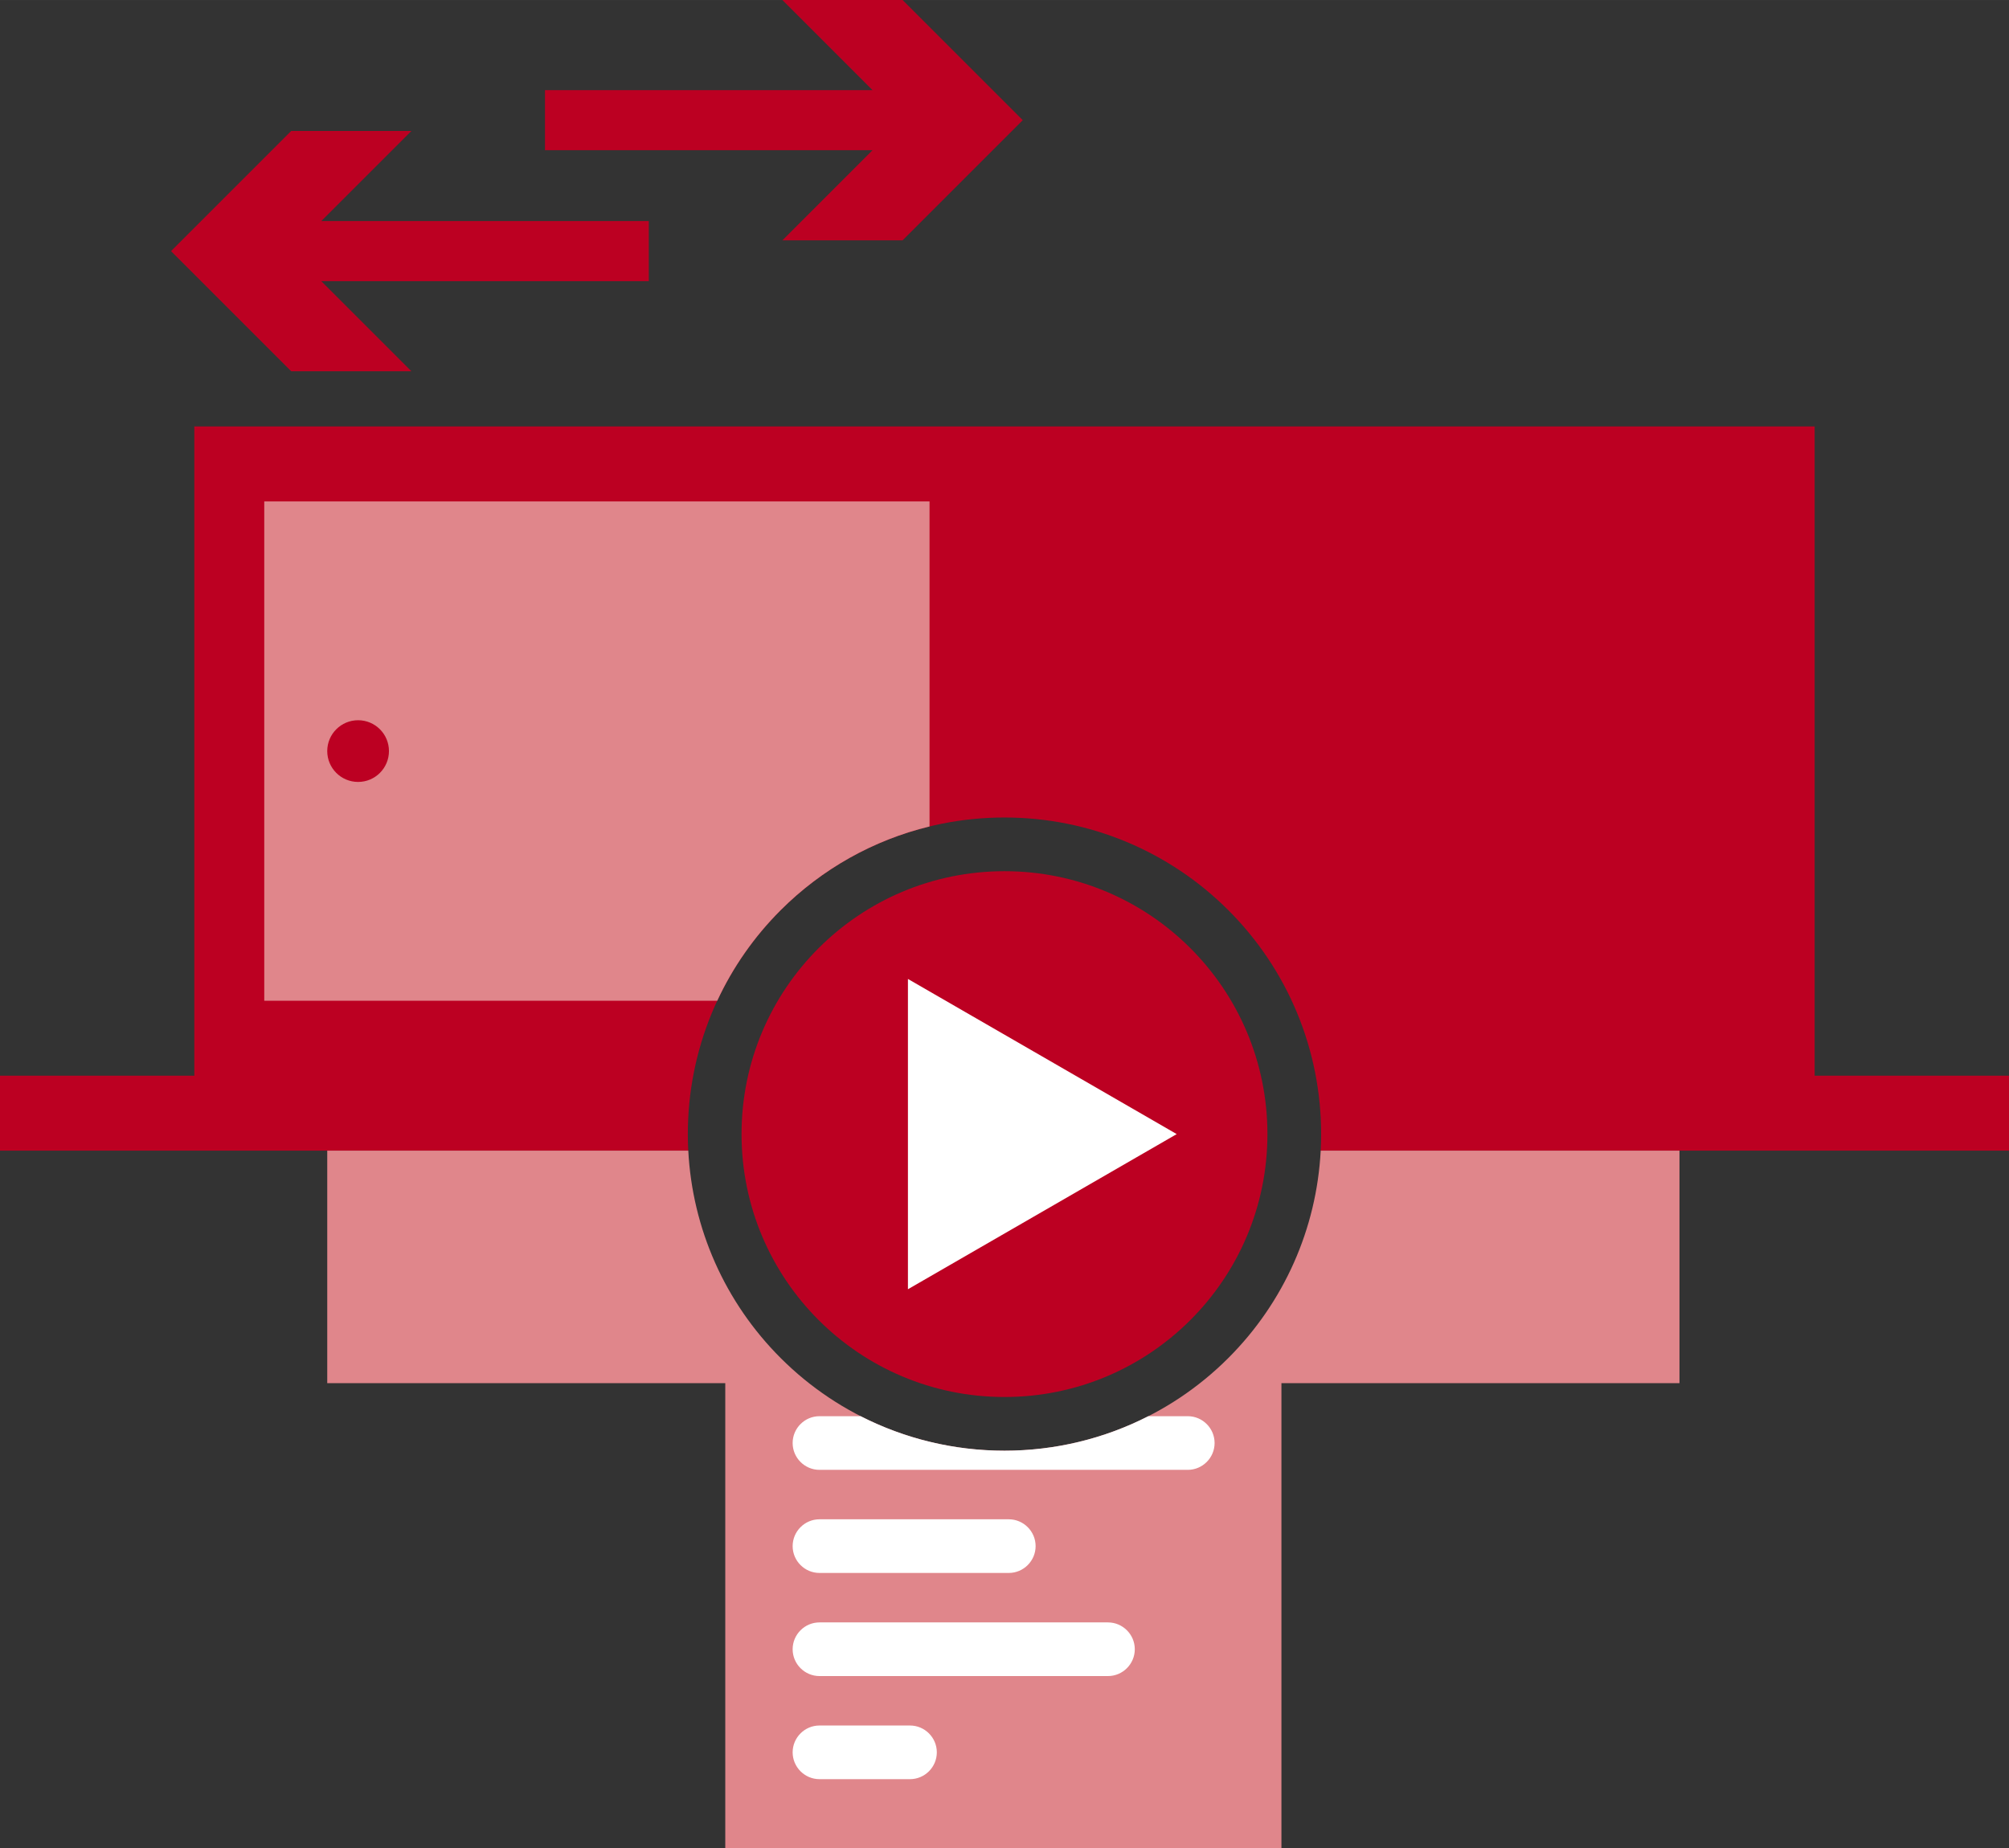 <?xml version="1.0" encoding="UTF-8"?>
<!DOCTYPE svg PUBLIC "-//W3C//DTD SVG 1.1//EN" "http://www.w3.org/Graphics/SVG/1.1/DTD/svg11.dtd">
<!-- Creator: CorelDRAW 2020 (64-Bit) -->
<svg xmlns="http://www.w3.org/2000/svg" xml:space="preserve" width="84.921mm" height="78.138mm" version="1.1" style="shape-rendering:geometricPrecision; text-rendering:geometricPrecision; image-rendering:optimizeQuality; fill-rule:evenodd; clip-rule:evenodd"
viewBox="0 0 1133.53 1042.98"
 xmlns:xlink="http://www.w3.org/1999/xlink"
 xmlns:xodm="http://www.corel.com/coreldraw/odm/2003">
 <rect x="0" y="0" width="1133.53" height="1042.98" fill="#333333" stroke="none"/>
 <defs>
  <style type="text/css">
   <![CDATA[
    .fil0 {fill:#BC0022}
    .fil1 {fill:#E0868B}
    .fil2 {fill:white}
    .fil3 {fill:#BC0022;fill-rule:nonzero}
   ]]>
  </style>
 </defs>
 <g id="Слой_x0020_1">
  <g id="_1691671608080">
   <path class="fil0" d="M109.66 240.65c282,0 562.25,0 914.2,0l0 366.37 109.66 0 0 42.3 -127.68 0 -260.67 0c0.16,-3.1 0.24,-6.22 0.24,-9.34 0,-47.52 -18.73,-92.74 -52.33,-126.33 -33.6,-33.59 -78.81,-52.33 -126.33,-52.33 -47.52,0 -92.74,18.73 -126.33,52.33 -33.6,33.59 -52.33,78.81 -52.33,126.33 0,3.12 0.08,6.24 0.24,9.34l-49.89 0 -338.46 0 0 -42.3 109.66 0 0 -366.37z"/>
   <path class="fil1" d="M149.1 564.72l0 -281.77 119.84 0 135.69 0 119.84 0 0 183.43c-31.55,7.67 -60.61,23.86 -84.03,47.27 -14.99,14.99 -27.01,32.29 -35.74,51.07l-255.59 0z"/>
   <circle class="fil0" cx="202.05" cy="423.84" r="17.41"/>
   <path class="fil0" d="M671.67 535.07c-26.85,-26.85 -63.94,-43.45 -104.91,-43.45 -40.97,0 -78.06,16.61 -104.91,43.45 -26.85,26.85 -43.45,63.94 -43.45,104.91 0,40.97 16.61,78.06 43.45,104.91 26.85,26.85 63.94,43.45 104.91,43.45 40.97,0 78.06,-16.61 104.91,-43.45 26.85,-26.85 43.45,-63.94 43.45,-104.91 0,-40.97 -16.61,-78.06 -43.45,-104.91z"/>
   <polygon class="fil2" points="663.93,639.98 588.11,683.76 512.28,727.53 512.28,639.98 512.28,552.43 588.11,596.2 "/>
   <path class="fil1" d="M184.64 780.54l0 -131.22 203.71 0c2.29,44.07 20.7,85.6 52.08,116.99 33.59,33.6 78.81,52.33 126.33,52.33 47.52,0 92.74,-18.73 126.33,-52.33 31.38,-31.39 49.8,-72.92 52.08,-116.99l202.44 0 0 131.22 -224.59 0 0 262.44 -313.8 0 0 -262.44 -224.59 0z"/>
   <path class="fil2" d="M462.37 857.35l106.81 0c8.33,0 15.14,6.81 15.14,15.14l0 0c0,8.33 -6.81,15.14 -15.14,15.14l-106.81 0c-8.33,0 -15.14,-6.81 -15.14,-15.14l0 0c0,-8.33 6.81,-15.14 15.14,-15.14zm0 -58.18l23.22 0c24.88,12.7 52.61,19.47 81.17,19.47 28.56,0 56.29,-6.77 81.17,-19.47l22.24 0c8.33,0 15.14,6.81 15.14,15.14l0 0c0,8.33 -6.81,15.14 -15.14,15.14l-207.8 0c-8.33,0 -15.14,-6.81 -15.14,-15.14l0 0c0,-8.33 6.81,-15.14 15.14,-15.14zm0 174.55l51.07 0c8.33,0 15.14,6.81 15.14,15.14l0 0c0,8.33 -6.81,15.14 -15.14,15.14l-51.07 0c-8.33,0 -15.14,-6.81 -15.14,-15.14l0 0c0,-8.33 6.81,-15.14 15.14,-15.14zm0 -58.18l162.77 0c8.33,0 15.14,6.81 15.14,15.14l0 0c0,8.33 -6.81,15.14 -15.14,15.14l-162.77 0c-8.33,0 -15.14,-6.81 -15.14,-15.14l0 0c0,-8.33 6.81,-15.14 15.14,-15.14z"/>
   <path class="fil3" d="M341.05 50.86l-33.55 0 0 33.9 184.8 0 -50.86 50.86 67.81 0 67.81 -67.81 -67.81 -67.81 -67.81 0 50.86 50.86 -151.25 0zm-8.53 73.89l33.55 0 0 33.9 -184.8 0 50.86 50.86 -67.81 0 -67.81 -67.81 67.81 -67.81 67.81 0 -50.86 50.86 151.25 0z"/>
  </g>
 </g>
</svg>
